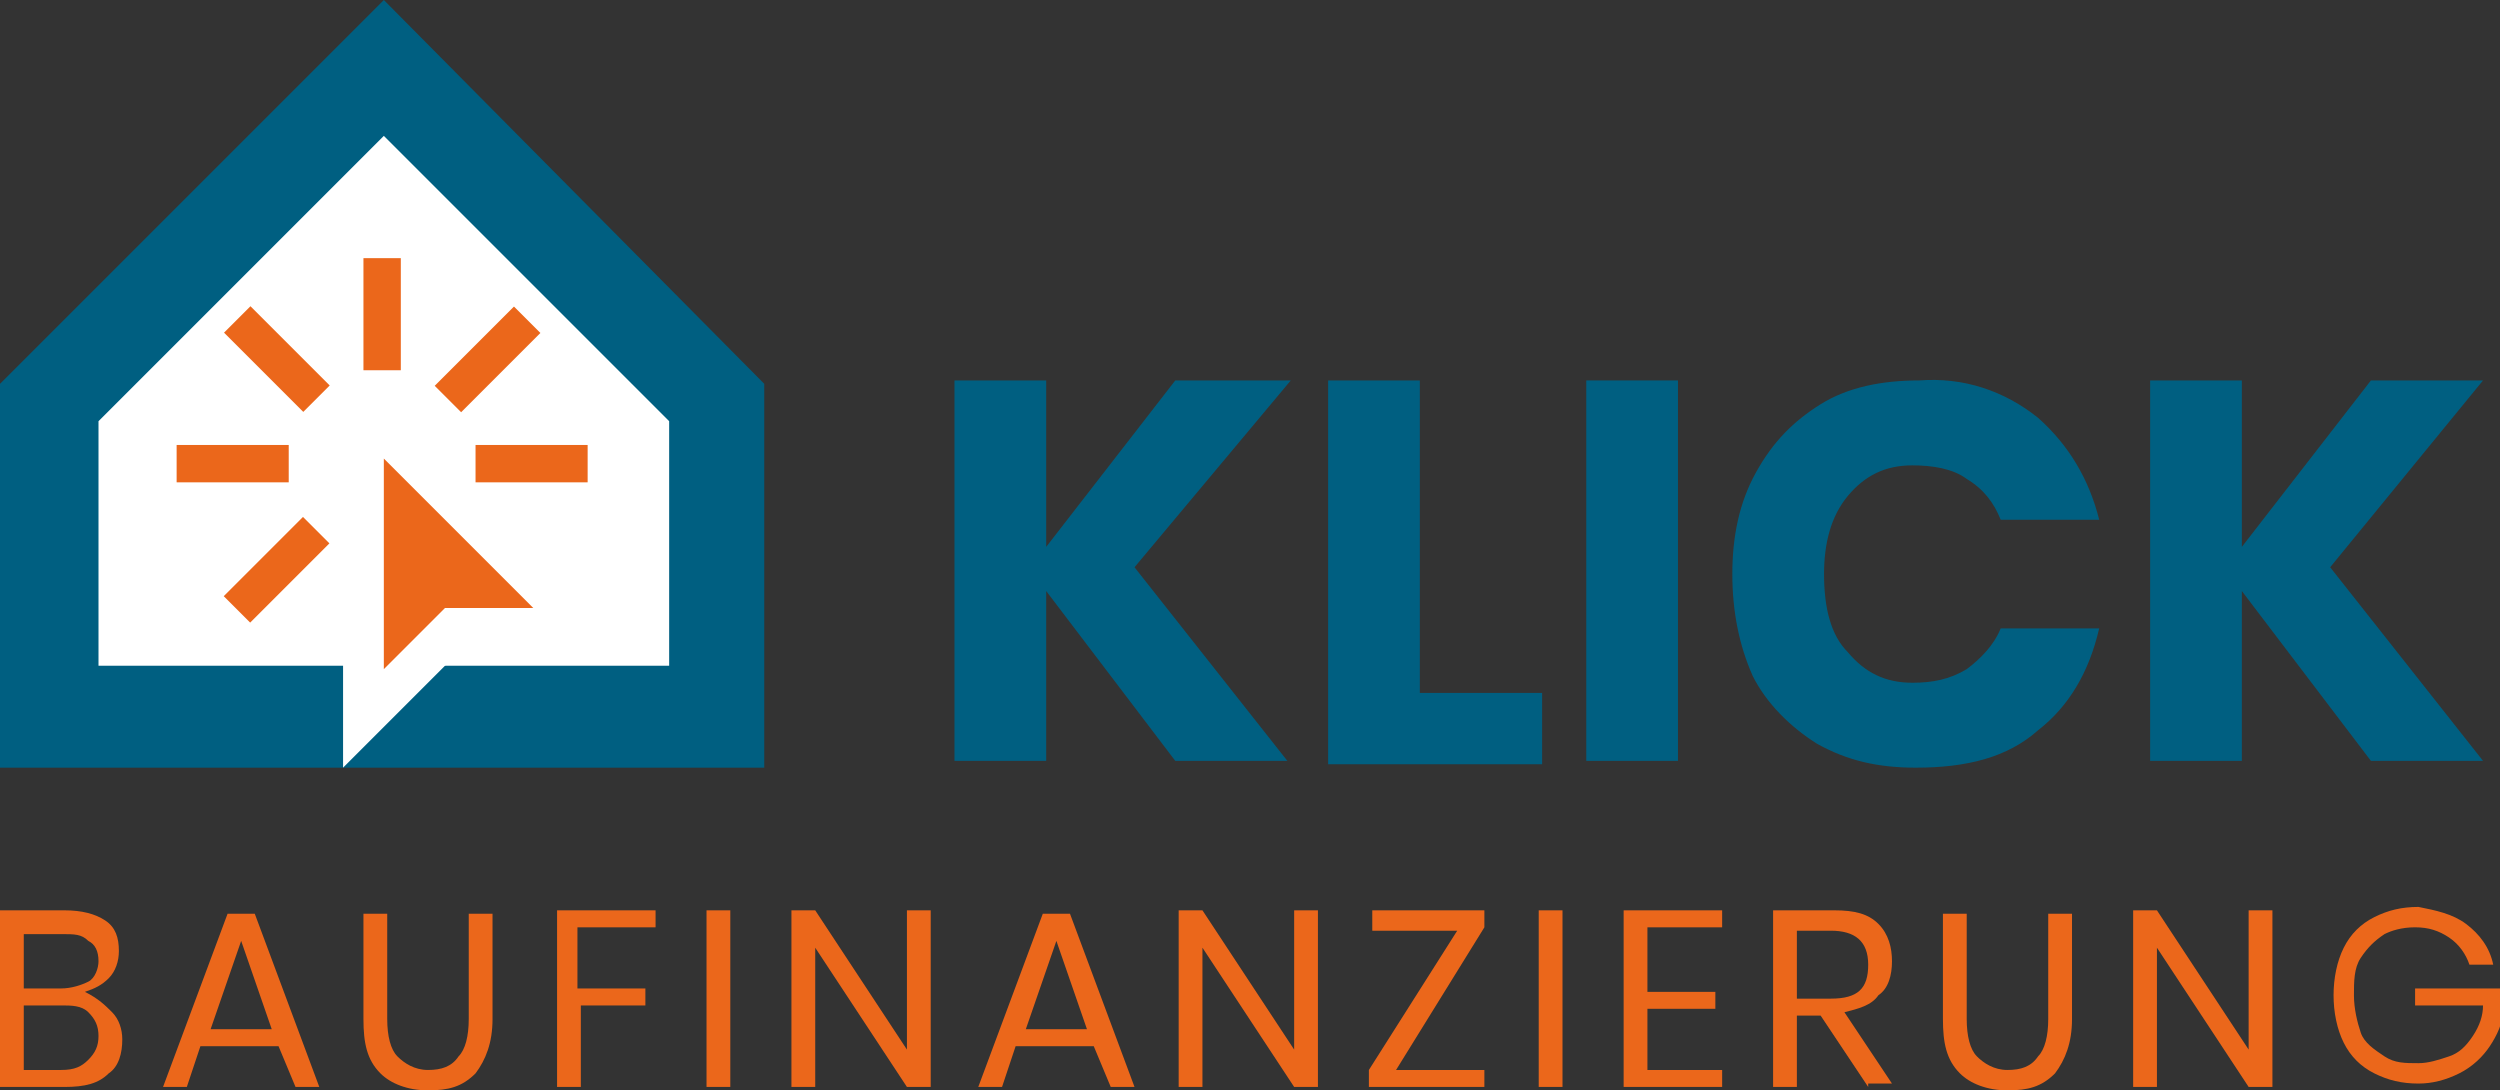 <?xml version="1.0" encoding="utf-8"?>
<!-- Generator: Adobe Illustrator 26.4.1, SVG Export Plug-In . SVG Version: 6.00 Build 0)  -->
<svg version="1.1" id="Ebene_1" xmlns="http://www.w3.org/2000/svg" xmlns:xlink="http://www.w3.org/1999/xlink" x="0px" y="0px"
	 width="73.6px" height="32.1px" viewBox="0 0 73.6 32.1" enable-background="new 0 0 73.6 32.1" xml:space="preserve">
<rect x="0" y="0" width="73.6" height="32.1" fill="#333333" stroke="none"/>
<g>
	<polygon fill="#FFFFFF" points="1.5,21.1 1.5,11.8 11.3,2 21.1,11.8 21.1,21.1 	"/>
	<path fill="#005F81" d="M11.3,4l8.4,8.4v7.2H2.9v-7.2L11.3,4 M11.3,0L0,11.3v11.3h22.5V11.3L11.3,0L11.3,0z"/>
</g>
<g>
	<polygon fill="#EB671B" points="10.7,12 17.1,18.5 13.4,18.5 10.7,21.1 	"/>
	<path fill="#FFFFFF" d="M11.3,13.5l4.4,4.4h-2.6l-1.8,1.8V13.5 M10.1,10.6v2.9v6.2v2.9l2-2l1.5-1.5h2.1h2.9l-2-2l-4.4-4.4
		L10.1,10.6L10.1,10.6z"/>
</g>
<g>
	<rect x="10.7" y="7.6" fill="#EB671B" width="1.1" height="3.3"/>
	<rect x="14" y="13.1" fill="#EB671B" width="3.3" height="1.1"/>
	<rect x="5.2" y="13.1" fill="#EB671B" width="3.3" height="1.1"/>
	<rect x="7.6" y="8.9" transform="matrix(0.707 -0.707 0.707 0.707 -5.07 8.874)" fill="#EB671B" width="1.1" height="3.3"/>
	
		<rect x="12.7" y="10" transform="matrix(0.707 -0.707 0.707 0.707 -3.251 13.267)" fill="#EB671B" width="3.3" height="1.1"/>
	
		<rect x="6.5" y="16.2" transform="matrix(0.707 -0.707 0.707 0.707 -9.462 10.694)" fill="#EB671B" width="3.3" height="1.1"/>
</g>
<g>
	<path fill="#005F81" d="M33.4,16.7l4.5,5.7h-3.3l-3.8-5v5h-2.7V11.2h2.7v4.9l3.8-4.9H38L33.4,16.7z"/>
	<path fill="#005F81" d="M41.8,20.4h3.6v2.1h-6.3V11.2h2.7V20.4z"/>
	<path fill="#005F81" d="M49.4,11.2v11.2h-2.7V11.2H49.4z"/>
	<path fill="#005F81" d="M60,12.3c0.9,0.8,1.5,1.8,1.8,3h-2.9c-0.2-0.5-0.5-0.9-1-1.2c-0.4-0.3-1-0.4-1.6-0.4
		c-0.8,0-1.4,0.3-1.9,0.9c-0.5,0.6-0.7,1.4-0.7,2.3c0,1,0.2,1.8,0.7,2.3c0.5,0.6,1.1,0.9,1.9,0.9c0.6,0,1.1-0.1,1.6-0.4
		c0.4-0.3,0.8-0.7,1-1.2h2.9c-0.3,1.3-0.9,2.3-1.8,3c-0.9,0.8-2.1,1.1-3.6,1.1c-1.1,0-2-0.2-2.9-0.7c-0.8-0.5-1.5-1.2-1.9-2
		C51.2,19,51,18,51,16.9c0-1.1,0.2-2.1,0.7-3s1.1-1.5,1.9-2c0.8-0.5,1.8-0.7,2.9-0.7C57.8,11.1,59,11.5,60,12.3z"/>
	<path fill="#005F81" d="M68.6,16.7l4.5,5.7h-3.3l-3.8-5v5h-2.7V11.2H66v4.9l3.8-4.9h3.3L68.6,16.7z"/>
</g>
<g>
	<path fill="#EB671B" d="M3.3,29.8c0.2,0.2,0.3,0.5,0.3,0.8c0,0.4-0.1,0.8-0.4,1C2.9,31.9,2.5,32,1.9,32H0v-5.2h1.9
		c0.5,0,0.9,0.1,1.2,0.3s0.4,0.5,0.4,0.9c0,0.3-0.1,0.6-0.3,0.8s-0.4,0.3-0.7,0.4C2.9,29.4,3.1,29.6,3.3,29.8z M0.7,29.1h1.1
		c0.3,0,0.6-0.1,0.8-0.2s0.3-0.4,0.3-0.6c0-0.3-0.1-0.5-0.3-0.6c-0.2-0.2-0.4-0.2-0.8-0.2H0.7V29.1z M2.6,31.2
		c0.2-0.2,0.3-0.4,0.3-0.7c0-0.3-0.1-0.5-0.3-0.7c-0.2-0.2-0.5-0.2-0.8-0.2H0.7v1.9h1.1C2.2,31.5,2.4,31.4,2.6,31.2z"/>
	<path fill="#EB671B" d="M8.2,30.8H5.9L5.5,32H4.8l1.9-5.1h0.8L9.4,32H8.7L8.2,30.8z M8,30.3l-0.9-2.6l-0.9,2.6H8z"/>
	<path fill="#EB671B" d="M11.4,26.8V30c0,0.5,0.1,0.9,0.3,1.1c0.2,0.2,0.5,0.4,0.9,0.4c0.4,0,0.7-0.1,0.9-0.4
		c0.2-0.2,0.3-0.6,0.3-1.1v-3.1h0.7V30c0,0.7-0.2,1.2-0.5,1.6c-0.4,0.4-0.8,0.5-1.4,0.5c-0.6,0-1.1-0.2-1.4-0.5
		c-0.4-0.4-0.5-0.9-0.5-1.6v-3.1H11.4z"/>
	<path fill="#EB671B" d="M19.3,26.8v0.5h-2.3v1.8H19v0.5h-1.9V32h-0.7v-5.2H19.3z"/>
	<path fill="#EB671B" d="M21.5,26.8V32h-0.7v-5.2H21.5z"/>
	<path fill="#EB671B" d="M27.4,32h-0.7L24,27.9V32h-0.7v-5.2H24l2.7,4.1v-4.1h0.7V32z"/>
	<path fill="#EB671B" d="M32.2,30.8h-2.3L29.5,32h-0.7l1.9-5.1h0.8l1.9,5.1h-0.7L32.2,30.8z M32,30.3l-0.9-2.6l-0.9,2.6H32z"/>
	<path fill="#EB671B" d="M38.8,32h-0.7l-2.7-4.1V32h-0.7v-5.2h0.7l2.7,4.1v-4.1h0.7V32z"/>
	<path fill="#EB671B" d="M41.1,31.5h2.6V32h-3.4v-0.5l2.6-4.1h-2.5v-0.6h3.3v0.5L41.1,31.5z"/>
	<path fill="#EB671B" d="M46,26.8V32h-0.7v-5.2H46z"/>
	<path fill="#EB671B" d="M48.5,27.4v1.8h2v0.5h-2v1.8h2.2V32h-2.9v-5.2h2.9v0.5H48.5z"/>
	<path fill="#EB671B" d="M55,32l-1.4-2.1h-0.7V32h-0.7v-5.2H54c0.6,0,1,0.1,1.3,0.4c0.3,0.3,0.4,0.7,0.4,1.1c0,0.4-0.1,0.8-0.4,1
		c-0.2,0.3-0.6,0.4-1,0.5l1.4,2.1H55z M52.9,29.4h1c0.8,0,1.1-0.3,1.1-1s-0.4-1-1.1-1h-1V29.4z"/>
	<path fill="#EB671B" d="M57.9,26.8V30c0,0.5,0.1,0.9,0.3,1.1c0.2,0.2,0.5,0.4,0.9,0.4c0.4,0,0.7-0.1,0.9-0.4
		c0.2-0.2,0.3-0.6,0.3-1.1v-3.1h0.7V30c0,0.7-0.2,1.2-0.5,1.6c-0.4,0.4-0.8,0.5-1.4,0.5c-0.6,0-1.1-0.2-1.4-0.5
		c-0.4-0.4-0.5-0.9-0.5-1.6v-3.1H57.9z"/>
	<path fill="#EB671B" d="M66.9,32h-0.7l-2.7-4.1V32h-0.7v-5.2h0.7l2.7,4.1v-4.1h0.7V32z"/>
	<path fill="#EB671B" d="M72.6,27.2c0.4,0.3,0.7,0.7,0.8,1.2h-0.7c-0.1-0.3-0.3-0.6-0.6-0.8c-0.3-0.2-0.6-0.3-1-0.3
		c-0.4,0-0.7,0.1-0.9,0.2c-0.3,0.2-0.5,0.4-0.7,0.7c-0.2,0.3-0.2,0.7-0.2,1.1c0,0.4,0.1,0.8,0.2,1.1s0.4,0.5,0.7,0.7s0.6,0.2,1,0.2
		c0.3,0,0.6-0.1,0.9-0.2c0.3-0.1,0.5-0.3,0.7-0.6s0.3-0.6,0.3-0.9h-2v-0.5h2.6v0.6c0,0.4-0.2,0.8-0.4,1.1c-0.2,0.3-0.5,0.6-0.9,0.8
		c-0.4,0.2-0.8,0.3-1.2,0.3c-0.5,0-0.9-0.1-1.3-0.3c-0.4-0.2-0.7-0.5-0.9-0.9c-0.2-0.4-0.3-0.9-0.3-1.4c0-0.5,0.1-1,0.3-1.4
		c0.2-0.4,0.5-0.7,0.9-0.9c0.4-0.2,0.8-0.3,1.3-0.3C71.7,26.8,72.2,26.9,72.6,27.2z"/>
</g>
</svg>

